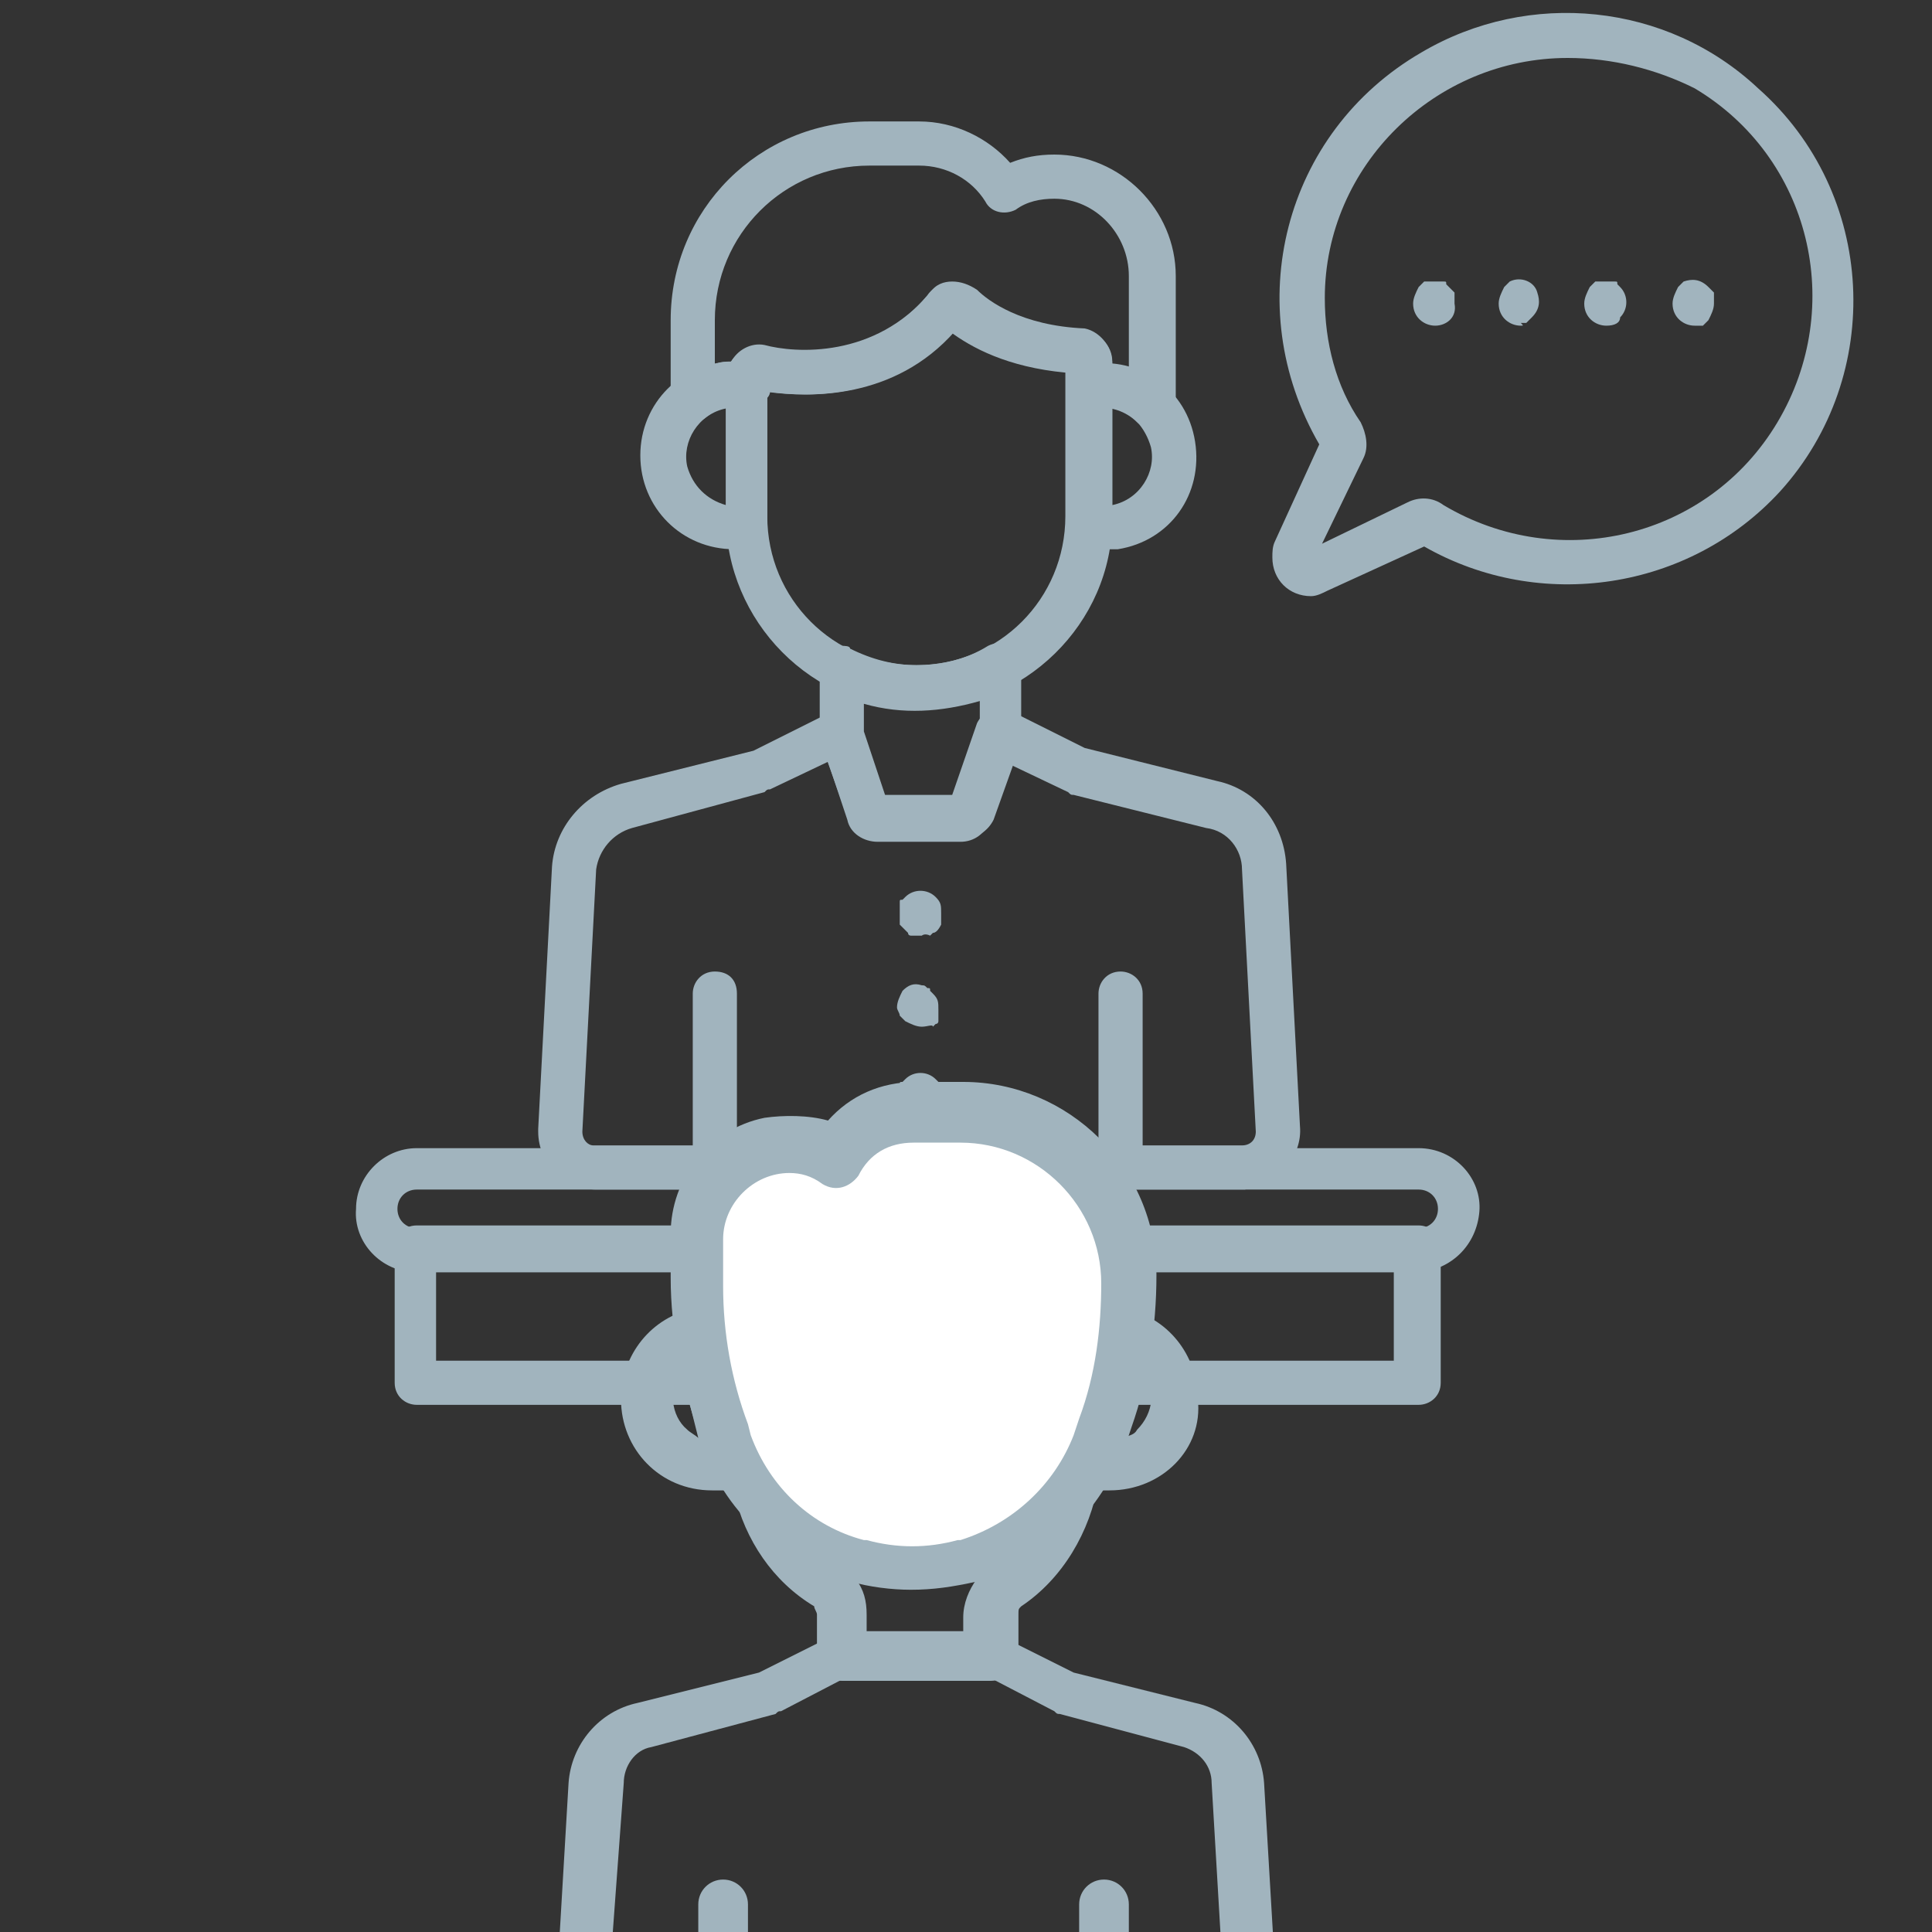 <svg enable-background="new 0 0 70 70" height="70" viewBox="0 0 70 70" width="70" xmlns="http://www.w3.org/2000/svg"><rect x="0" y="0" width="70" height="70" fill="#333333" stroke="none"/><g fill="#a1b4be"><path d="m39.9 19.9c-.2 0-.3 0-.5 0-.4-.1-.7-.4-.7-.8 0-.1 0-.3 0-.4v-4.3c0-.1 0-.3 0-.4 0-.4.3-.8.7-.8 1.9-.3 3.6.9 3.9 2.8s-.9 3.6-2.8 3.9c-.2 0-.4 0-.6 0zm.4-5.1v3.5c1-.2 1.6-1.2 1.4-2.1-.2-.7-.7-1.3-1.4-1.4z"/><path d="m26.6 19.9c-1.9 0-3.4-1.5-3.4-3.4s1.5-3.4 3.4-3.4h.5c.4.1.7.4.7.8v.4 4.3.4c0 .4-.3.8-.7.8-.1.1-.3.1-.5.1zm-.3-5.1c-1 .2-1.6 1.2-1.4 2.1.2.7.7 1.2 1.4 1.4z"/><path d="m33.3 25.7c-3.9 0-7-3.2-7-7v-5c0-.6.5-1.1 1.1-1.1h.2c1.1.3 4 .5 6-1.9.2-.3.5-.4.8-.4s.6.1.9.3c.4.4 1.6 1.3 3.9 1.4.6 0 1.1.5 1.1 1.1v5.7c0 3.8-3.2 6.9-7 6.9zm-5.5-11.5v4.5c0 3 2.4 5.4 5.4 5.4s5.4-2.4 5.4-5.4v-5.2c-2.1-.2-3.4-.9-4.2-1.5-2.1 2.5-5.1 2.4-6.6 2.2z"/><path d="m41.7 15.5c-.2 0-.4-.1-.5-.2-.4-.4-1-.6-1.5-.5-.4.1-.8-.2-.9-.7v-.1-.5c-2.1-.2-3.4-.9-4.2-1.5-2.2 2.5-5.3 2.4-6.7 2.2 0 .1-.1.3-.3.3-.2.2-.4.2-.6.2-.5-.1-1 .1-1.4.4-.3.3-.9.2-1.1-.1-.1-.1-.2-.3-.2-.5v-2.9c0-4 3.2-7.2 7.2-7.2h1.8c1.3 0 2.5.6 3.3 1.5.5-.2 1-.3 1.6-.3 2.4 0 4.4 2 4.4 4.4v4.6c-.1.5-.5.9-.9.9zm-1.4-2.3c.2 0 .4.1.6.1v-3.3c0-1.5-1.2-2.8-2.7-2.8-.5 0-1 .1-1.4.4-.4.2-.9.1-1.1-.3-.5-.8-1.4-1.3-2.4-1.3h-1.8c-3.1 0-5.6 2.5-5.6 5.6v1.6c.2-.1.4-.1.6-.1.2-.4.7-.7 1.2-.6 1.1.3 4 .5 6-1.9.2-.3.5-.4.8-.4s.6.1.9.3c.4.4 1.6 1.3 3.9 1.4.5.1 1 .6 1 1.3z"/><path d="m33.4 33.9c-.1 0-.1 0-.2 0s-.1 0-.2 0c0 0-.1 0-.1-.1 0 0-.1-.1-.1-.1s-.1-.1-.1-.1-.1-.1-.1-.1 0-.1 0-.2 0-.1 0-.2 0-.1 0-.2 0-.1 0-.2 0-.1.1-.1c0 0 .1-.1.1-.1.3-.3.8-.3 1.1 0 .2.2.2.3.2.6v.2.2c-.1.2-.2.3-.3.3 0 0-.1.1-.1.1-.2-.1-.3 0-.3 0z"/><path d="m33.4 37.2c-.2 0-.4-.1-.6-.2 0 0-.1-.1-.1-.1s-.1-.1-.1-.1c0-.1-.1-.2-.1-.3 0-.2.1-.4.2-.6.2-.2.4-.3.7-.2.1 0 .1 0 .2.1.1 0 .1 0 .1.1 0 0 .1.1.1.1.2.2.2.3.2.6v.2.2s0 .1-.1.1c0 0-.1.1-.1.1 0-.1-.2 0-.4 0z"/><path d="m33.4 40.5c-.1 0-.1 0-.2 0s-.2-.1-.3-.1c0 0-.1-.1-.1-.1-.2-.2-.2-.3-.2-.6 0-.1 0-.1 0-.2s0-.1 0-.2 0-.1.1-.1c0 0 .1-.1.1-.1.3-.3.8-.3 1.1 0 0 0 .1.1.1.1s.1.1.1.1v.2.2c0 .2-.1.4-.2.6 0 0-.1.1-.1.1s-.1.1-.1.1c-.1 0-.1 0-.2 0s-.1 0-.1 0z"/><path d="m40.6 42.6c-.4 0-.8-.3-.8-.8v-5.8c0-.4.3-.8.8-.8.4 0 .8.3.8.8v5.8c0 .4-.3.8-.8.8z"/><path d="m25.9 42.6c-.4 0-.8-.3-.8-.8v-5.8c0-.4.3-.8.8-.8s.8.3.8.8v5.8c0 .4-.4.8-.8.8z"/><path d="m34.8 30.4h-3c-.5 0-1-.3-1.1-.8l-1-2.8c0-.1 0-.2 0-.3v-2.3c0-.4.3-.8.8-.8.1 0 .3 0 .3.1.8.4 1.6.6 2.4.6.9 0 1.8-.2 2.6-.7.4-.2.9-.1 1.1.3.1.2.1.3.1.5v2.4.3l-1 2.8c-.2.4-.6.7-1.2.7zm-2.7-1.5h2.5l.9-2.4v-1.1c-1.4.4-2.8.5-4.2.1v1z"/><path d="m45.1 43.1h-23.5c-1.1 0-2.1-.9-2.1-2.1v-.1l.5-9.5c.1-1.4 1.1-2.6 2.5-3l4.8-1.2 2.8-1.4c.4-.2.9 0 1 .3v.1l.9 2.6h2.5l.9-2.6c.2-.4.6-.6 1-.5h.1l2.8 1.4 4.8 1.2c1.4.3 2.4 1.5 2.5 3l.5 9.5c.1 1.1-.8 2.1-1.9 2.2 0 .1-.1.1-.1.1zm-15.1-15.5-2.1 1c-.1 0-.1 0-.2.1l-4.8 1.3c-.7.2-1.2.8-1.3 1.5l-.5 9.5c0 .3.2.5.4.5h23.5c.3 0 .5-.2.5-.5l-.5-9.5c0-.7-.5-1.4-1.3-1.5l-4.8-1.2c-.1 0-.1 0-.2-.1l-2.1-1-.7 2c-.2.5-.6.8-1.1.8h-3c-.5 0-1-.3-1.1-.8z"/><path d="m51.4 46.1h-36.3c-1.3 0-2.3-1.1-2.2-2.3 0-1.2 1-2.2 2.2-2.2h36.3c1.3 0 2.3 1.1 2.2 2.3s-1 2.1-2.2 2.2zm-36.3-3c-.4 0-.7.3-.7.7s.3.7.7.7h36.3c.4 0 .7-.3.7-.7s-.3-.7-.7-.7z"/><path d="m51.4 50.9h-36.3c-.4 0-.8-.3-.8-.8v-4.9c0-.4.3-.8.8-.8h36.3c.4 0 .8.3.8.8v4.9c0 .5-.4.8-.8.8zm-35.6-1.6h34.7v-3.3h-34.7z"/><path d="m52 11.8c-.4 0-.8-.3-.8-.8 0-.2.1-.4.2-.6 0 0 .1-.1.1-.1s.1-.1.1-.1h.2.3.2c.1 0 .1 0 .1.1 0 0 .1.1.1.1s.1.1.1.1.1.1.1.1v.2.2c.1.5-.3.8-.7.8z"/><path d="m55.1 11.8c-.4 0-.8-.3-.8-.8 0-.2.1-.4.2-.6 0 0 .1-.1.1-.1s.1-.1.1-.1c.4-.2.9 0 1 .4.1.3.1.6-.2.9 0 0-.1.1-.1.1s-.1.1-.1.1-.1 0-.2 0c.1.1.1.1 0 .1z"/><path d="m58.2 11.8c-.4 0-.8-.3-.8-.8 0-.2.1-.4.2-.6 0 0 .1-.1.1-.1s.1-.1.1-.1h.2.3.2c.1 0 .1 0 .1.1 0 0 .1.1.1.1.3.3.3.8 0 1.1 0 .2-.2.3-.5.3z"/><path d="m61.4 11.8c-.4 0-.8-.3-.8-.8 0-.2.1-.4.2-.6 0 0 .1-.1.1-.1s.1-.1.1-.1c.3-.1.6-.1.9.2 0 0 .1.1.1.1s.1.1.1.1v.2.2c0 .2-.1.4-.2.6 0 0-.1.1-.1.1s-.1.1-.1.1c-.1 0-.1 0-.2 0 0 0 0 0-.1 0z"/><path d="m47.5 21.6c-.8 0-1.4-.6-1.4-1.4 0-.2 0-.4.1-.6l1.6-3.5c-2.9-5-1.3-11.3 3.7-14.2 3.9-2.3 8.9-1.8 12.2 1.3 4.3 3.8 4.6 10.4.8 14.6-3.3 3.6-8.7 4.4-12.9 2l-3.5 1.6c-.2.1-.4.2-.6.2zm9.3-19.5c-4.8 0-8.8 3.9-8.8 8.7 0 1.6.4 3.2 1.3 4.5.2.4.3.9.1 1.3l-1.5 3.1 3.1-1.5c.4-.2.9-.2 1.3.1 4.2 2.5 9.6 1.2 12.1-3s1.2-9.6-3-12.1c-1.4-.7-3-1.1-4.6-1.1z"/><path d="m40 73.3c-.5 0-.9-.4-.9-.9v-3.4c0-.5.4-.9.9-.9s.9.4.9.9v3.3c.1.6-.4 1-.9 1z"/><path d="m26.2 73.3c-.5 0-.9-.4-.9-.9v-3.4c0-.5.4-.9.9-.9s.9.4.9.9v3.3c.1.6-.4 1-.9 1z"/><path d="m44.4 73.3h-22.4c-1 0-1.8-.8-1.8-1.8v-.1l.4-6.8c.1-1.4 1.1-2.6 2.5-2.9l4.4-1.1 2.6-1.3c.1-.1.3-.1.4-.1h5.4c.1 0 .3 0 .4.1l2.6 1.3 4.4 1.1c1.4.3 2.4 1.5 2.5 2.9l.4 6.8c0 .9-.7 1.8-1.8 1.9.1 0 .1 0 0 0zm-22.3-1.9h22.2l-.4-6.8c0-.6-.4-1.1-1-1.3l-4.5-1.2c-.1 0-.1 0-.2-.1l-2.5-1.3h-4.9l-2.5 1.3c-.1 0-.1 0-.2.1l-4.5 1.2c-.6.1-1 .7-1 1.3z"/><path d="m35.9 60.9h-5.4c-.3 0-.9-.1-.9-1.2v-1.2c0-.1-.1-.2-.1-.3-1.5-.9-2.5-2.4-2.9-4.1-.1-.5.2-1 .7-1.1.3-.1.7 0 .9.3.8 1 1.9 1.7 3.1 2h.1c1.1.3 2.2.3 3.3 0h.1c1.3-.4 2.5-1.2 3.3-2.3.3-.4.9-.5 1.3-.2.3.2.4.6.4.9-.3 1.8-1.3 3.5-2.8 4.5-.1.1-.1.1-.1.3v1.5c-.1.5-.5.9-1 .9zm-4.5-1.8h3.5v-.5c0-.5.2-1 .5-1.4h-.1-.1c-1.4.4-2.8.4-4.2 0 .3.4.4.8.4 1.3z"/><path d="m33 57.6c-.7 0-1.5-.1-2.2-.3h-.1c-2.5-.7-4.5-2.6-5.3-5l-.1-.4c-.6-1.8-1-3.7-1-5.6v-1.6c0-2 1.4-3.8 3.4-4.2.7-.1 1.6-.1 2.3.1.8-.9 1.9-1.4 3.2-1.4h1.7c3.8 0 7 3.1 7 7 0 1.9-.3 3.8-.9 5.5l-.2.6c-.9 2.5-2.8 4.3-5.3 5h-.1c-.9.2-1.6.3-2.4.3z"/><path d="m40.2 54c-.1 0-.3 0-.4 0h-.6c-.5 0-.9-.4-.9-.9 0-.1 0-.3.1-.4.7-1.4 1.2-2.9 1.3-4.5.1-.5.6-.9 1-.8 1.6.3 2.7 1.7 2.7 3.3.2 1.8-1.3 3.3-3.2 3.3zm1.2-4.3c-.2.8-.4 1.6-.7 2.4.2-.1.4-.1.5-.3.6-.6.7-1.5.2-2.1z"/><path d="m25.8 54c-1.9 0-3.3-1.5-3.3-3.3 0-1.6 1.1-3 2.7-3.3.5-.1 1 .2 1.1.7v.1c.2 1.6.6 3.1 1.3 4.5.3.4.1 1-.3 1.3-.1-.1-.3 0-.4 0h-.5c-.2 0-.4 0-.6 0zm-1.1-4.3c-.5.6-.4 1.6.2 2.1.1.1.3.2.4.3-.2-.8-.4-1.6-.6-2.4z"/></g><path d="m28.6 42.5c-1.3 0-2.4 1.1-2.4 2.4v.1 1.6c0 1.7.3 3.4.9 5l.1.4c.7 1.9 2.2 3.3 4.1 3.8h.1c1.1.3 2.2.3 3.3 0h.1c1.9-.6 3.4-2 4.1-3.8l.2-.6c.6-1.6.8-3.3.8-4.9 0-2.8-2.3-5.1-5.1-5.1h-1.7c-.9 0-1.6.4-2 1.2-.3.4-.8.6-1.3.3-.4-.3-.8-.4-1.2-.4z" fill="#fff"/></svg>